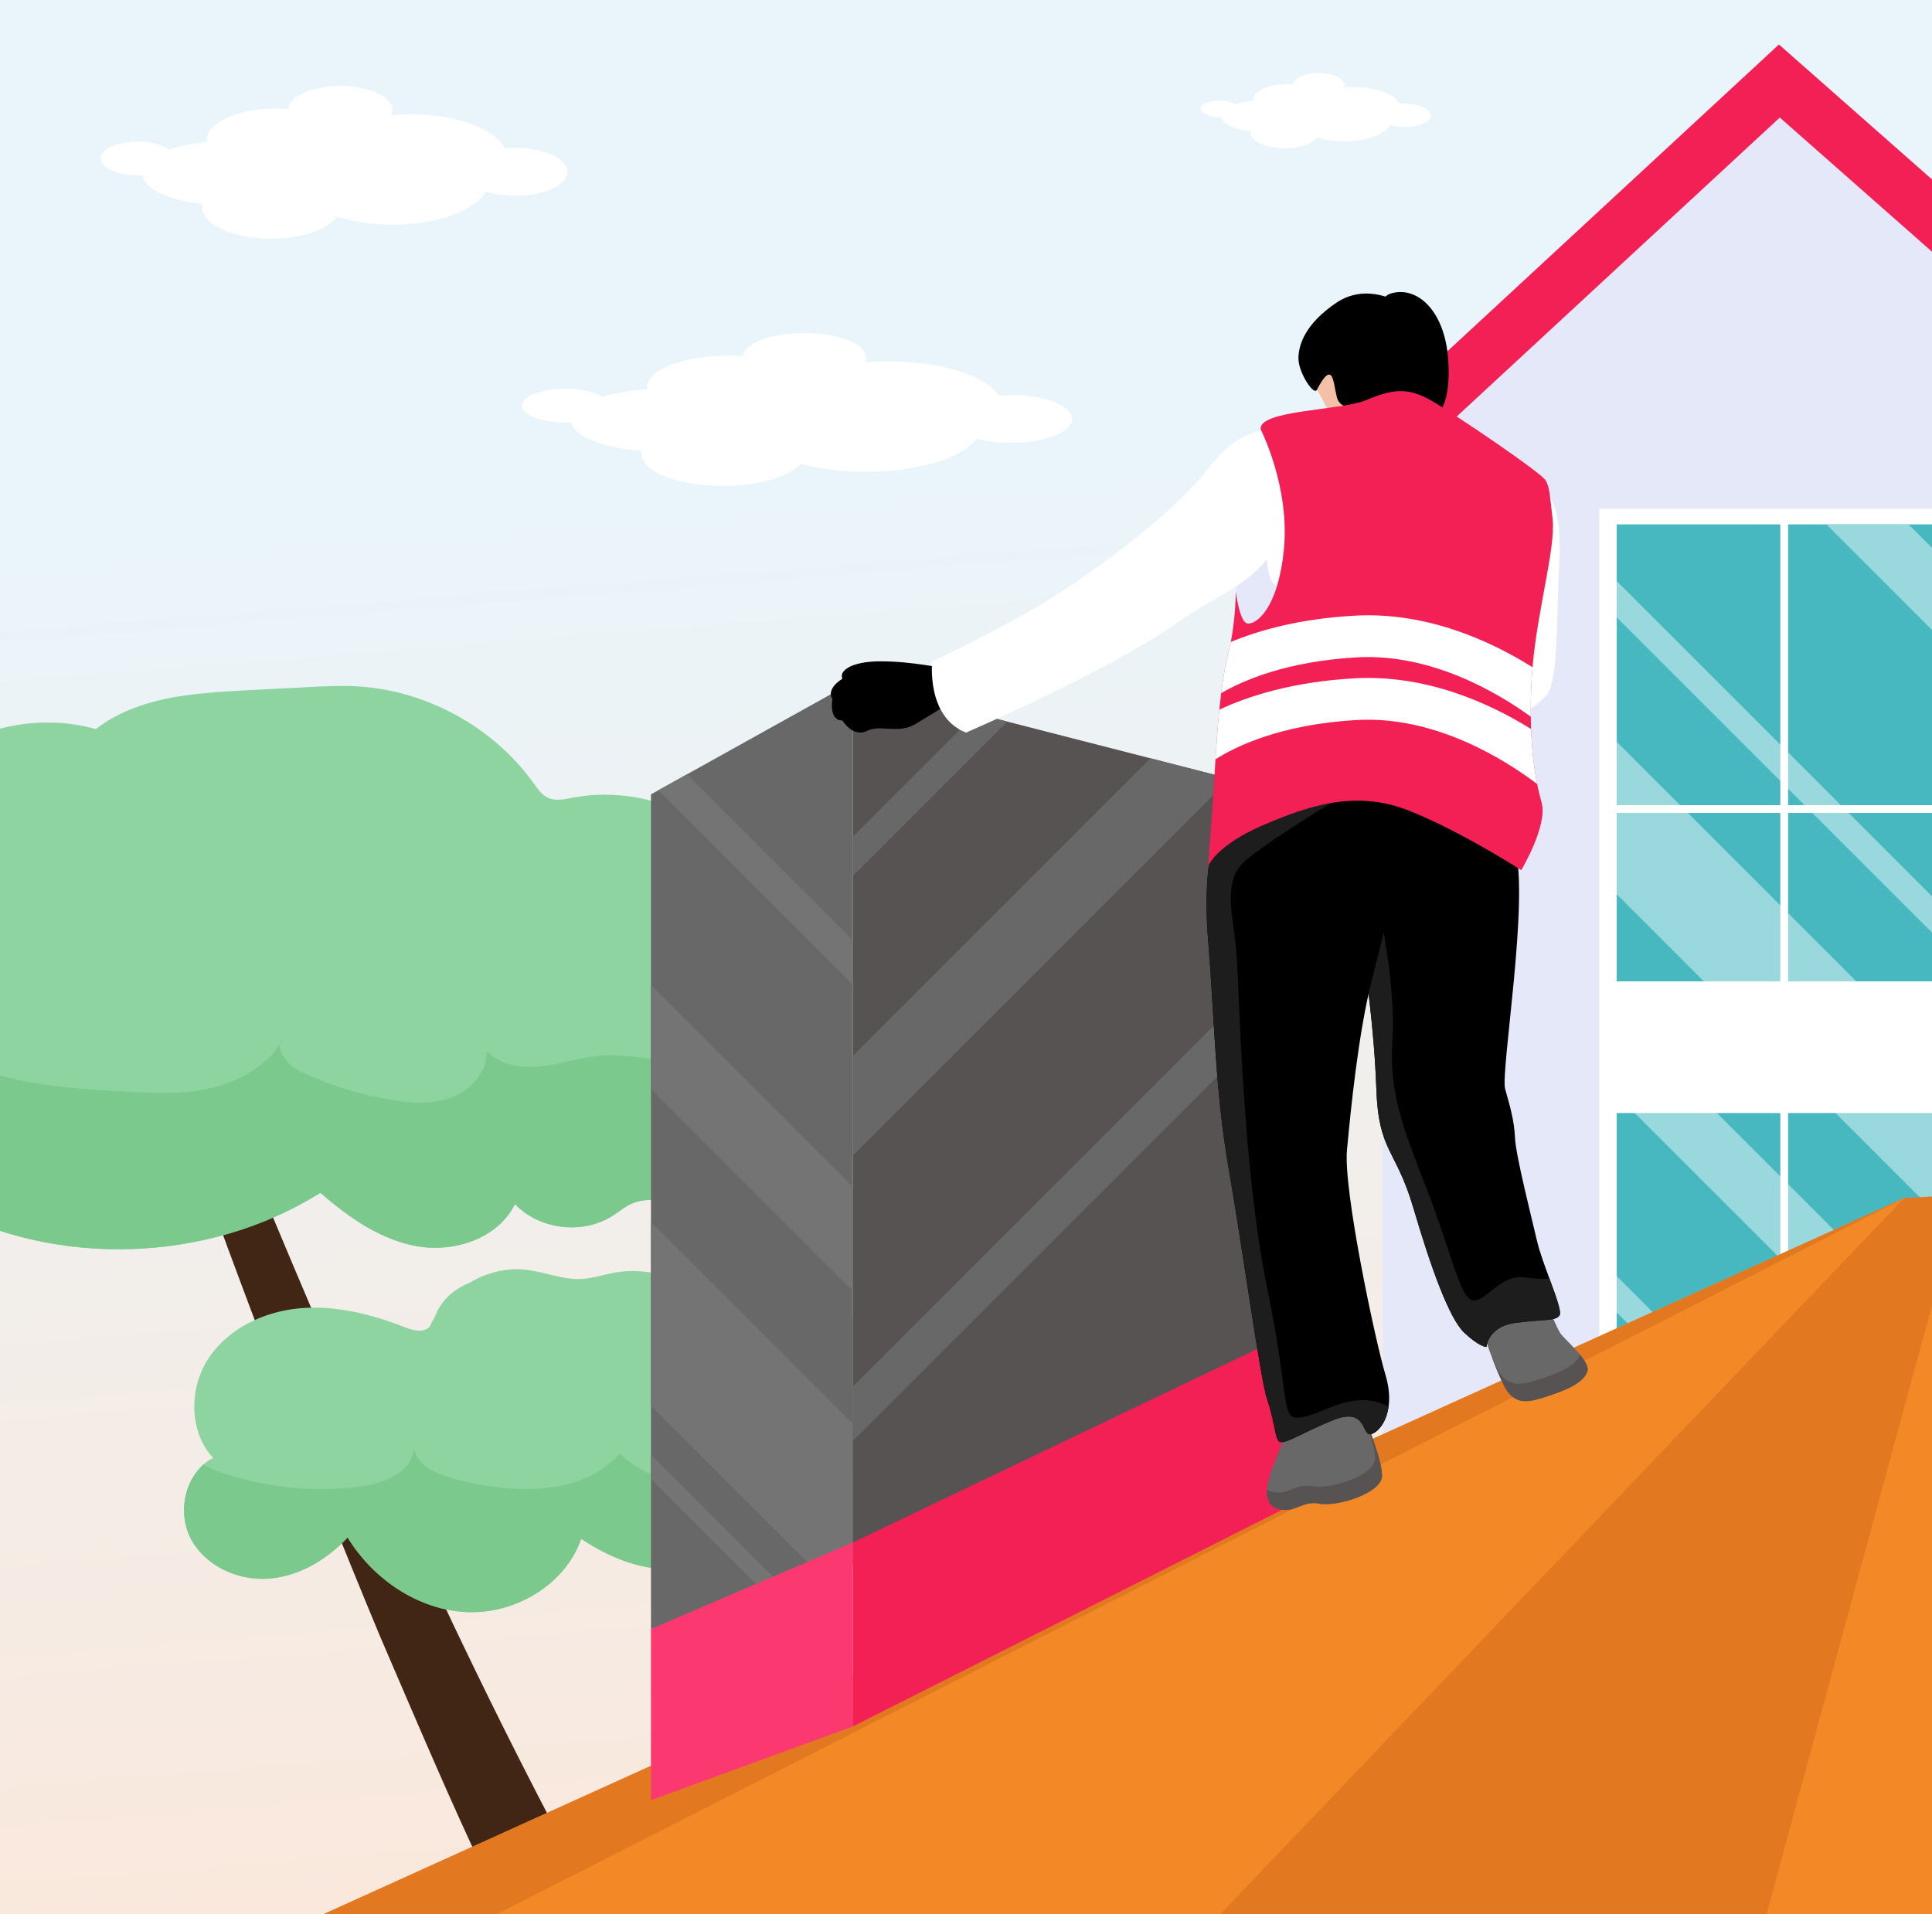 <?xml version="1.0" encoding="UTF-8"?>
<svg id="main_group" data-name="main group" xmlns="http://www.w3.org/2000/svg" xmlns:xlink="http://www.w3.org/1999/xlink" viewBox="0 0 555 550">
  <rect x="0" y="0" width="555" height="550" fill="#333333" stroke="none"/>
  <defs>
    <clipPath id="clippath">
      <rect width="555" height="550" style="fill: none;"/>
    </clipPath>
    <linearGradient id="_Градієнт_без_назви_5" data-name="Градієнт без назви 5" x1="265.72" y1="126.97" x2="298.4" y2="537.52" gradientUnits="userSpaceOnUse">
      <stop offset="0" stop-color="#e9f5fb"/>
      <stop offset="1" stop-color="#fae8dc"/>
    </linearGradient>
  </defs>
  <g id="main_group-2" data-name="main group">
    <g style="clip-path: url(#clippath);">
      <g id="group">
        <rect id="sky" x="0" width="555" height="550" style="fill: url(#_Градієнт_без_назви_5);"/>
        <g id="house">
          <g id="house-2" data-name="house">
            <polygon points="397.12 521.13 627.41 521.13 627.41 131.93 511.39 32.17 397.12 131.93 397.12 521.13" style="fill: #e5e8f9;"/>
            <g>
              <rect x="459.42" y="146.21" width="106.25" height="327.64" style="fill: #fff;"/>
              <rect x="464.43" y="150.66" width="96.23" height="318.74" style="fill: #47b8c0;"/>
              <polygon points="524.66 150.66 560.66 186.66 560.66 163.05 548.27 150.66 524.66 150.66" style="fill: #99d8dd;"/>
              <polygon points="464.43 290.99 464.43 314.6 560.66 410.83 560.66 387.23 464.43 290.99" style="fill: #99d8dd;"/>
              <polygon points="464.43 213.12 464.43 256.9 560.66 353.14 560.66 309.35 464.43 213.12" style="fill: #99d8dd;"/>
              <polygon points="464.43 401.69 464.43 445.48 488.35 469.4 532.14 469.4 464.43 401.69" style="fill: #99d8dd;"/>
              <polygon points="464.43 166.95 464.43 177.36 560.66 273.59 560.66 263.18 464.43 166.95" style="fill: #99d8dd;"/>
              <polygon points="464.43 366.64 464.43 377.06 556.77 469.4 560.66 469.4 560.66 462.88 464.43 366.64" style="fill: #99d8dd;"/>
              <rect x="464.43" y="281.94" width="96.23" height="37.83" style="fill: #fff;"/>
              <rect x="511.43" y="149.01" width="2.23" height="322.54" style="fill: #fff;"/>
              <rect x="461.94" y="231.32" width="100.94" height="2.23" style="fill: #fff;"/>
              <rect x="462.5" y="414.88" width="100.94" height="2.23" style="fill: #fff;"/>
            </g>
            <polygon points="369.19 165.27 511.28 33.77 658.7 163.75 669 152.07 511.03 12.78 358.61 153.84 369.19 165.27" style="fill: #f22054;"/>
          </g>
        </g>
        <g id="tree">
          <path d="M59.43,303.63c32.34,79.47,66.24,159.03,106.87,234.57,10.19,18.35,20.6,36.61,33.28,53.02,3.6,4.6,8.04,9.74,12.42,13.15,0,0-17.58,21.8-17.58,21.8-7.16-6.17-11.93-12.44-16.52-18.75-28.96-42.65-48.56-90.54-68.79-137.45-22.22-53.39-42.63-107.29-61.87-161.81,0,0,12.19-4.53,12.19-4.53h0Z" style="fill: #412615;"/>
          <path d="M233.26,310.36c.05,8.1-4.77,15.57-10.77,21.03-8.71,7.95-20.27,12.68-32.04,13.17-2.94,.12-5.98,0-8.69,1.12-2.11,.85-3.85,2.38-5.77,3.61-8.59,5.49-20.98,4.03-28.06-3.34-4.79,9.71-17.09,13.91-27.77,12.15-10.68-1.78-19.96-8.29-28.11-15.41-32.5,20.3-75.96,21.67-109.67,3.44-2.11-1.14-4.32-2.38-6.72-2.38-1.88,.02-3.66,.79-5.37,1.56-10.82,4.8-22.14,9.71-33.94,9.14-11.82-.57-24.19-8.45-25.68-20.2-12.25,8.24-30.52-.83-35.49-14.74-4.98-13.91,.31-29.63,8.86-41.68,1.75-2.47,3.65-4.86,5.01-7.57,1.47-2.95,2.25-6.19,3.35-9.3,5.67-16.12,20.86-27.77,37.48-31.17,8.5-1.73,17.38-1.31,25.56,1.76,3.72,1.38,7.86,3.23,11.4,1.49,2.09-1.02,3.44-3.08,4.82-4.96,12.36-16.92,35.91-24.3,55.88-18.61,6.67-5.27,15.69-8.17,24.28-9.47,7-1.07,14.1-1.43,21.17-1.8,5.13-.26,10.26-.54,15.4-.79,4.61-.24,9.24-.48,13.86-.24,20.06,1.04,39.42,11.61,51.11,27.94,1.14,1.57,2.28,3.27,4.04,4.08,2.18,1.02,4.72,.43,7.07-.02,17.07-3.23,35.61,2.85,47.48,15.55,7.38,7.91,12.2,19.96,7.26,29.6-.98,1.92-2.37,3.84-2.23,6,0,.05,0,.1,.02,.16,.19,2,1.66,3.63,3.04,5.11,6.55,7.02,13.17,15.17,13.22,24.78Z" style="fill: #8ed4a0;"/>
          <path d="M254.91,450.28c-14.08,1-27.49-5.56-39.88-12.34-4.03,8.19-13.44,12.8-22.57,12.89-9.12,.1-17.9-3.7-25.5-8.71-4.6,13.2-19.01,21.69-32.97,21.03-13.96-.67-26.84-9.52-34.13-21.44-6.01,6.48-14.2,11.32-23.02,11.85-8.83,.54-18.16-3.84-22.15-11.73-3.47-6.86-1.88-16.14,3.78-21.1,.83-.73,1.76-1.37,2.76-1.88-1.81-1.95-3.16-4.23-4.06-6.7-.03-.1-.07-.21-.1-.31-2.42-6.96-1.3-15.29,2.82-21.57,5.65-8.59,15.88-13.44,26.11-14.39,10.23-.93,20.51,1.62,30.08,5.36,2.33,.9,5.2,1.8,7.1,.17,.07-.05,.14-.12,.19-.19,.47-1.02,1.02-2.02,1.62-2.99v-.02c.05-.17,.12-.35,.19-.5,1.73-4.35,5.43-7.46,9.8-9.21,.02-.03,.03-.03,.05-.03,4.94-2.92,10.7-4.37,16.43-3.63,5.22,.67,10.26,2.87,15.52,2.61,3.2-.16,6.29-1.21,9.43-1.8,9.95-1.81,20.72,1.59,27.84,8.8,1.8,1.81,3.65,4.01,6.2,4.25,2.13,.19,4.06-1.04,5.96-2,9.07-4.68,20.79-3.7,28.98,2.4,8.19,6.1,12.48,17.04,10.59,27.08,5.25-1.59,10.92-.55,15.64,2.19,5.53,3.23,9.73,8.81,10.33,15.22,1.3,14.07-12.98,25.68-27.06,26.7Z" style="fill: #8ed4a0;"/>
          <path d="M81.52,298.16c-.33,.6-.69,1.19-1.07,1.76,.12-.64,.47-1.24,1.07-1.76Z" style="fill: #7bc98c;"/>
          <path d="M233.26,310.36c.05,8.1-4.77,15.57-10.77,21.03-8.71,7.95-20.27,12.68-32.04,13.17-2.94,.12-5.98,0-8.69,1.12-2.11,.85-3.85,2.38-5.77,3.61-8.59,5.49-20.98,4.03-28.06-3.34-4.79,9.71-17.09,13.91-27.77,12.15-10.68-1.78-19.96-8.29-28.11-15.41-32.5,20.3-75.96,21.67-109.67,3.44-2.11-1.14-4.32-2.38-6.72-2.38-1.88,.02-3.66,.79-5.37,1.56-10.82,4.8-22.14,9.71-33.94,9.14-11.82-.57-24.19-8.45-25.68-20.2-12.25,8.24-30.52-.83-35.49-14.74-4.98-13.91,.31-29.63,8.86-41.68,1.75-2.47,3.65-4.86,5.01-7.57,1.47-2.95,2.25-6.19,3.35-9.3,5.67-16.12,20.86-27.77,37.48-31.17-2.8,7.55-4.18,15.6-3.92,23.66,.14,3.87,.69,7.93,2.97,11.08,1.99,2.73,5.03,4.44,7.98,6.08,13.08,7.21,28.63,14.58,42.27,8.47-4.37,4.11-4.32,11.46-1.21,16.59,3.11,5.11,8.57,8.36,14.12,10.63,13.15,5.36,27.6,6.31,41.75,7.21,8.83,.55,17.8,1.11,26.42-.83,7.97-1.78,15.72-6,20.2-12.74-.62,2.83,2.8,6.45,6,7.97,8.38,3.97,17.33,6.74,26.49,8.16,5.74,.9,11.8,1.23,17.21-.93,5.39-2.18,9.9-7.41,9.61-13.22,4.06,4.34,10.7,5.11,16.59,4.34,5.89-.78,11.61-2.82,17.56-3.06,10.21-.4,21.88,4.16,29.79-2.26,4.34-3.53,5.94-9.3,7.69-14.58,.67-2.02,1.54-4.22,3.4-5.25,.69-.38,1.43-.55,2.21-.6,.19,2,1.66,3.63,3.04,5.11,6.55,7.02,13.17,15.17,13.22,24.78Z" style="fill: #7bc98c;"/>
          <path d="M57.4,411.9l-.22,.24c-.03-.1-.07-.21-.1-.31,.1,.02,.22,.03,.33,.07Z" style="fill: #7bc98c;"/>
          <path d="M254.91,450.28c-14.08,1-27.49-5.56-39.88-12.34-4.03,8.19-13.44,12.8-22.57,12.89-9.12,.1-17.9-3.7-25.5-8.71-4.6,13.2-19.01,21.69-32.97,21.03-13.96-.67-26.84-9.52-34.13-21.44-6.01,6.48-14.2,11.32-23.02,11.85-8.83,.54-18.16-3.84-22.15-11.73-3.47-6.86-1.88-16.14,3.78-21.1,2.07,1.23,4.41,2.14,6.65,2.87,12.37,3.94,25.59,5.13,38.46,3.49,6.98-.88,15.47-4.56,15.24-11.58,.55,5.44,6.79,8.14,12.1,9.49,16.23,4.15,35.98,5.15,47.09-7.38,12.04,11.32,32.54,12.06,45.38,1.68,7.41,4.39,16.73,3.11,25.16,1.43,6.31-1.26,12.79-2.75,17.94-6.58,2.06-1.52,3.87-3.53,5.15-5.79,5.53,3.23,9.73,8.81,10.33,15.22,1.3,14.07-12.98,25.68-27.06,26.7Z" style="fill: #7bc98c;"/>
        </g>
        <g id="roof">
          <polygon points="576.78 344.22 546.99 344.22 72.38 559.26 569.74 555.51 576.78 344.22" style="fill: #f28926;"/>
          <polygon points="546.99 344.22 324.58 577.13 500.09 577.13 563.62 343.23 546.99 344.22" style="fill: #e27820;"/>
          <polygon points="546.99 344.22 119 562 72.38 559.26 546.99 344.22" style="fill: #e27820;"/>
        </g>
        <g id="chimney">
          <polygon points="245 195.94 245 449.28 235.49 452.35 224.8 455.8 219.61 457.47 187 468 187 228.22 189.16 227.02 197.33 222.47 245 195.94" style="fill: #686868;"/>
          <polygon points="245 270.14 245 282.86 189.16 227.02 197.33 222.47 245 270.14" style="fill: #757475;"/>
          <polygon points="245 341 245 370.86 187 312.86 187 283 245 341" style="fill: #757475;"/>
          <polygon points="245 409 245 449.28 235.49 452.35 187 403.86 187 351 245 409" style="fill: #757475;"/>
          <polygon points="224.8 455.8 219.61 457.47 187 424.86 187 418 224.8 455.8" style="fill: #757475;"/>
          <polygon points="370.89 228.22 370.89 407.15 245 443.15 245 195.94 280.35 205 289.34 207.31 330.48 217.86 353.29 223.71 370.89 228.22" style="fill: #565352;"/>
          <polygon points="289.34 207.31 245 251.65 245 240.35 280.35 205 289.34 207.31" style="fill: #686868;"/>
          <polygon points="353.29 223.71 245 332 245 303.35 330.48 217.86 353.29 223.71" style="fill: #686868;"/>
          <polygon points="370.89 272.45 370.89 288.11 245 414 245 398.35 370.89 272.45" style="fill: #686868;"/>
          <polygon points="370.89 382.9 370.89 432.46 245 496 245 443.15 370.89 382.9" style="fill: #f22054;"/>
          <polygon points="245 443.15 187 468 187 517.19 245 496 245 443.15" style="fill: #fc3871;"/>
        </g>
        <g id="roofer">
          <path d="M426.09,382.9s2.91,9.1,5.91,15.1,7,5,13,3,10-4,11-7-6.7-9.21-7.85-11.1-3-6.53-3-6.53l-17.15,3.64-1.91,2.9Z" style="fill: #686868;"/>
          <path d="M369.57,409.87s.43,1.13-2.57,8.13-5,13.89,0,15.45,7-2.45,12-1.45,18-3,18-8-4-13-4-16-8.05-5.36-12.52-4.68-10.9,6.55-10.9,6.55Z" style="fill: #686868;"/>
          <path d="M456,394c-1,3-5,5-11,7s-10,3-13-3c-1.27-2.54-2.52-5.63-3.54-8.35,.5,1.17,1.02,2.31,1.54,3.35,3,6,7,5,13,3,5.84-1.95,9.79-3.9,10.91-6.77,1.46,1.78,2.5,3.54,2.09,4.77Z" style="fill: #565352;"/>
          <path d="M397,424c0,5-13,9-18,8s-7,3-12,1.45c-2.43-.76-3.21-2.78-3.02-5.45,.3,.18,.64,.33,1.02,.45,5,1.55,7-2.45,12-1.45s18-3,18-8c0-3.83-2.35-9.42-3.45-13.18,.9,.65,1.45,1.39,1.45,2.18,0,3,4,11,4,16Z" style="fill: #565352;"/>
          <path d="M448.04,377.83c-.95,1.83-5.04,1.17-12.84,2.26-7.81,1.08-8.2,6.91-8.2,6.91,0,0-2,0-6.36-4.1-4.36-4.11-9.64-18.9-14.64-35.9s-10-16-10.62-34.12c-.63-18.11-3.38-35.88-3.38-35.88v-52.17s39,4.17,43.2,18.91c4.19,14.75-4.2,64.26-2.82,69.14,1.39,4.89,2.62,9.12,2.82,13.99,.19,4.87,4.8,23.13,6.42,29.98,.7,2.95,2.16,6.9,3.52,10.59,1.81,4.9,3.45,9.35,2.9,10.39Z"/>
          <path d="M448.04,377.83c-.95,1.83-5.04,1.17-12.84,2.26-7.81,1.08-8.2,6.91-8.2,6.91,0,0-2,0-6.36-4.1-4.36-4.11-9.64-18.9-14.64-35.9s-10-16-10.62-34.12c-.63-18.11-3.38-35.88-3.38-35.88v-15.45l4.56,1.34s4.44,21.11,3.44,36.11,3,25,10,43,9.38,31.14,13.19,31.57,7.81-7.57,14.81-6.57c2.38,.34,4.88,.45,7.14,.44,1.81,4.9,3.45,9.35,2.9,10.39Z" style="fill: #1e1d1d;"/>
          <path d="M398,395c1.08,3.59,1.25,6.67,.88,9.18-.63,4.49-2.96,7.18-4.88,7.82-3,1-1-8-11-4s-15,8-15.98,5.61c-.98-2.39-1.02-5.61-3.02-11.61s-7-43-11-66-4-42-6-66.72c-2-24.73,4-34.28,4-34.28,.54-8.53,8.74-12.51,18.49-13.75,1.1-.14,2.23-.25,3.36-.32,.52-.04,1.05-.06,1.58-.08,7.18-.28,14.63,.67,20.15,2.21,14.58,4.07,3.42,42.94-.49,58.43-3.92,15.49-6.09,37.51-7.15,48.93-1.07,11.43,8.06,54.58,11.06,64.58Z"/>
          <path d="M398.88,404.18c-.63,4.49-2.96,7.18-4.88,7.82-3,1-1-8-11-4s-15,8-15.98,5.61c-.98-2.39-1.02-5.61-3.02-11.61s-7-43-11-66-4-42-6-66.72c-2-24.73,4-34.28,4-34.28,.54-8.53,8.74-12.51,18.49-13.75l3.36-.32,1.38-.13,.2,.05,17.57,3.98s-29,17.17-35,23.17-2.45,16-1.72,27c.72,11,1.72,61,8.72,95s3.46,38.3,10.23,37.15c5.92-1.01,15.1-8.3,24.65-2.97Z" style="fill: #1e1d1d;"/>
          <path d="M389,91s-10,5-11,13,0,7,2,11,3,6.21,9,6.11,25-1.11,25-1.11v-7.06c0-2.94,3-29.94-25-21.94Z" style="fill: #f4c1a8;"/>
          <path d="M441.58,139.83s7.33,.68,6.38,20.43-.21,36.22-4.09,39.98-8.68,6.48-8.68,6.48l6.38-66.88Z" style="fill: #fff;"/>
          <path d="M402,87s-9.26-6-18.13,0-10.87,12-10.87,16,4.38,10.75,5.29,9c4.71-9,4.71-2,5.71,2s5,3,11,3,18,2,18,2c0,0,4-3,3-16s-8-20-15-19-2,7-2,7l3-4Z"/>
          <path d="M375,150s-2.2,10.06-5.19,19.07c-2.34,7.07-5.17,13.49-7.81,13.93-6,1-7-5-7-13,0-6.38,.64-12.76,4.45-18.13,.96-1.36,2.13-2.66,3.55-3.87,7-6,12,2,12,2Z" style="fill: #fff;"/>
          <path d="M369.81,169.07c-2.34,7.07-5.17,13.49-7.81,13.93-6,1-7-5-7-13,0-6.38,.64-12.76,4.45-18.13l5.55-.47s-4,17.6,4,17.6c.29,0,.56,.02,.81,.07Z" style="fill: #e5e8f9;"/>
          <path d="M271,192s-9-2-18-2-12,3-11,5c0,0-4.79,2.74-2.89,5.87,0,0-1.11,6.13,2.89,6.13,0,0,3,5,7,3s9,1,14-2,11.6-7.13,11.6-7.13l-3.6-8.87Z"/>
          <path d="M370.6,124.1s-12.02-4.59-22.81,9.66-36.79,33.25-52.79,42.25-27.21,14-27.21,14c0,0-1.79,15.94,9.71,20.47,0,0,40.5-17.47,60.5-31.47s35.19-12.81,32.6-54.9Z" style="fill: #fff;"/>
          <path d="M442.85,230.58c1.85,6.57-5.85,19.42-5.85,19.42,0,0-17-11-32-17s-28-2-42,4-16,12-16,12c0,0,1-11,2-28,.06-.98,.11-1.93,.17-2.85,.35-5.56,.7-10.22,1.1-14.26,.17-1.68,.35-3.25,.53-4.74,.59-4.69,1.29-8.52,2.2-12.15,.21-.85,.4-1.7,.57-2.56,1.43-7.24,1.43-14.44,1.43-14.44,0,0,1,8,3,9s9-3,10.81-21.05c1.81-18.06-6.64-34.56-6.64-34.56-.83-5.61,22.83-5.39,30.13-8.39s11.7-4,18.7,0,32,21,33,23,1,2,2,11c.94,8.45-4.29,25.72-5.76,42.7-.1,1.1-.18,2.2-.24,3.3-.22,3.96-.29,7.59-.26,10.9,.01,1.23,.04,2.41,.08,3.54,.25,6.55,.94,11.73,1.76,15.82,.4,2.03,.84,3.79,1.27,5.32Z" style="fill: #f22054;"/>
          <path d="M441.58,225.26c-8.89-6.75-29.07-19.67-51.76-18.4-22.19,1.24-35.18,7.78-40.65,11.29,.35-5.56,.7-10.22,1.1-14.26,8.33-3.91,21.06-8.02,38.89-9.01,20.52-1.14,38.7,7.12,50.66,14.56,.25,6.55,.94,11.73,1.76,15.82Z" style="fill: #fff;"/>
          <path d="M440,195c-.22,3.96-.29,7.59-.26,10.9-9.64-6.98-28.68-18.23-49.92-17.04-20.23,1.13-32.8,6.66-39.02,10.29,.59-4.69,1.29-8.52,2.2-12.15,.21-.85,.4-1.7,.57-2.56,8.26-3.43,19.97-6.69,35.59-7.56,20.76-1.16,39.12,7.31,51.08,14.82-.1,1.1-.18,2.2-.24,3.3Z" style="fill: #fff;"/>
        </g>
        <g id="clouds">
          <path d="M148.01,42.51c-1.01,0-1.99,.05-2.94,.13-2.86-5.64-13.88-9.84-27.04-9.84-1.93,0-3.82,.09-5.64,.26,.23-.48,.35-.97,.35-1.48,0-3.8-6.71-6.88-14.99-6.88s-14.68,2.94-14.98,6.62c-1.15-.1-2.33-.15-3.54-.15-10.96,0-19.84,4.08-19.84,9.1,0,.2,.02,.39,.04,.58-4.12,.33-7.84,1.08-10.86,2.14-1.86-1.39-5.21-2.32-9.03-2.32-5.84,0-10.58,2.17-10.58,4.86s4.74,4.86,10.58,4.86c.46,0,.92-.02,1.37-.04,.62,3.98,7.74,7.27,17.24,8.24-.06,.3-.1,.6-.1,.9,0,5.03,8.88,9.1,19.84,9.1,8.86,0,16.37-2.67,18.91-6.35,4.51,1.45,9.99,2.3,15.92,2.3,12.88,0,23.71-4.02,26.85-9.48,2.4,.75,5.3,1.19,8.42,1.19,8.28,0,14.99-3.08,14.99-6.88s-6.71-6.88-14.99-6.88Z" style="fill: #fff;"/>
          <path d="M290.33,113.51c-1.19,0-2.34,.05-3.46,.13-3.38-5.64-16.36-9.84-31.89-9.84-2.28,0-4.5,.09-6.65,.26,.27-.48,.41-.97,.41-1.48,0-3.8-7.91-6.88-17.67-6.88s-17.31,2.94-17.66,6.62c-1.36-.1-2.75-.15-4.18-.15-12.92,0-23.39,4.08-23.39,9.1,0,.2,.02,.39,.05,.58-4.86,.33-9.25,1.08-12.8,2.14-2.19-1.39-6.14-2.32-10.65-2.32-6.89,0-12.48,2.17-12.48,4.86s5.59,4.86,12.48,4.86c.55,0,1.09-.02,1.62-.04,.73,3.98,9.13,7.27,20.33,8.24-.07,.3-.11,.6-.11,.9,0,5.03,10.47,9.1,23.39,9.1,10.45,0,19.3-2.67,22.3-6.35,5.32,1.45,11.78,2.3,18.77,2.3,15.19,0,27.95-4.02,31.66-9.48,2.83,.75,6.25,1.19,9.93,1.19,9.76,0,17.67-3.08,17.67-6.88s-7.91-6.88-17.67-6.88Z" style="fill: #fff;"/>
          <path d="M403.57,29.76c-.49,0-.98,.02-1.45,.07-1.41-2.78-6.83-4.85-13.31-4.85-.95,0-1.88,.04-2.78,.13,.11-.23,.17-.48,.17-.73,0-1.87-3.3-3.39-7.38-3.39s-7.23,1.45-7.37,3.26c-.57-.05-1.15-.07-1.74-.07-5.39,0-9.77,2.01-9.77,4.48,0,.1,0,.19,.02,.29-2.03,.16-3.86,.53-5.34,1.06-.92-.69-2.56-1.14-4.44-1.14-2.88,0-5.21,1.07-5.21,2.39s2.33,2.39,5.21,2.39c.23,0,.45,0,.67-.02,.31,1.96,3.81,3.58,8.49,4.06-.03,.15-.05,.29-.05,.44,0,2.47,4.37,4.48,9.77,4.48,4.36,0,8.06-1.31,9.31-3.13,2.22,.71,4.92,1.13,7.83,1.13,6.34,0,11.67-1.98,13.22-4.67,1.18,.37,2.61,.58,4.14,.58,4.08,0,7.38-1.52,7.38-3.39s-3.3-3.39-7.38-3.39Z" style="fill: #fff;"/>
        </g>
      </g>
    </g>
  </g>
</svg>